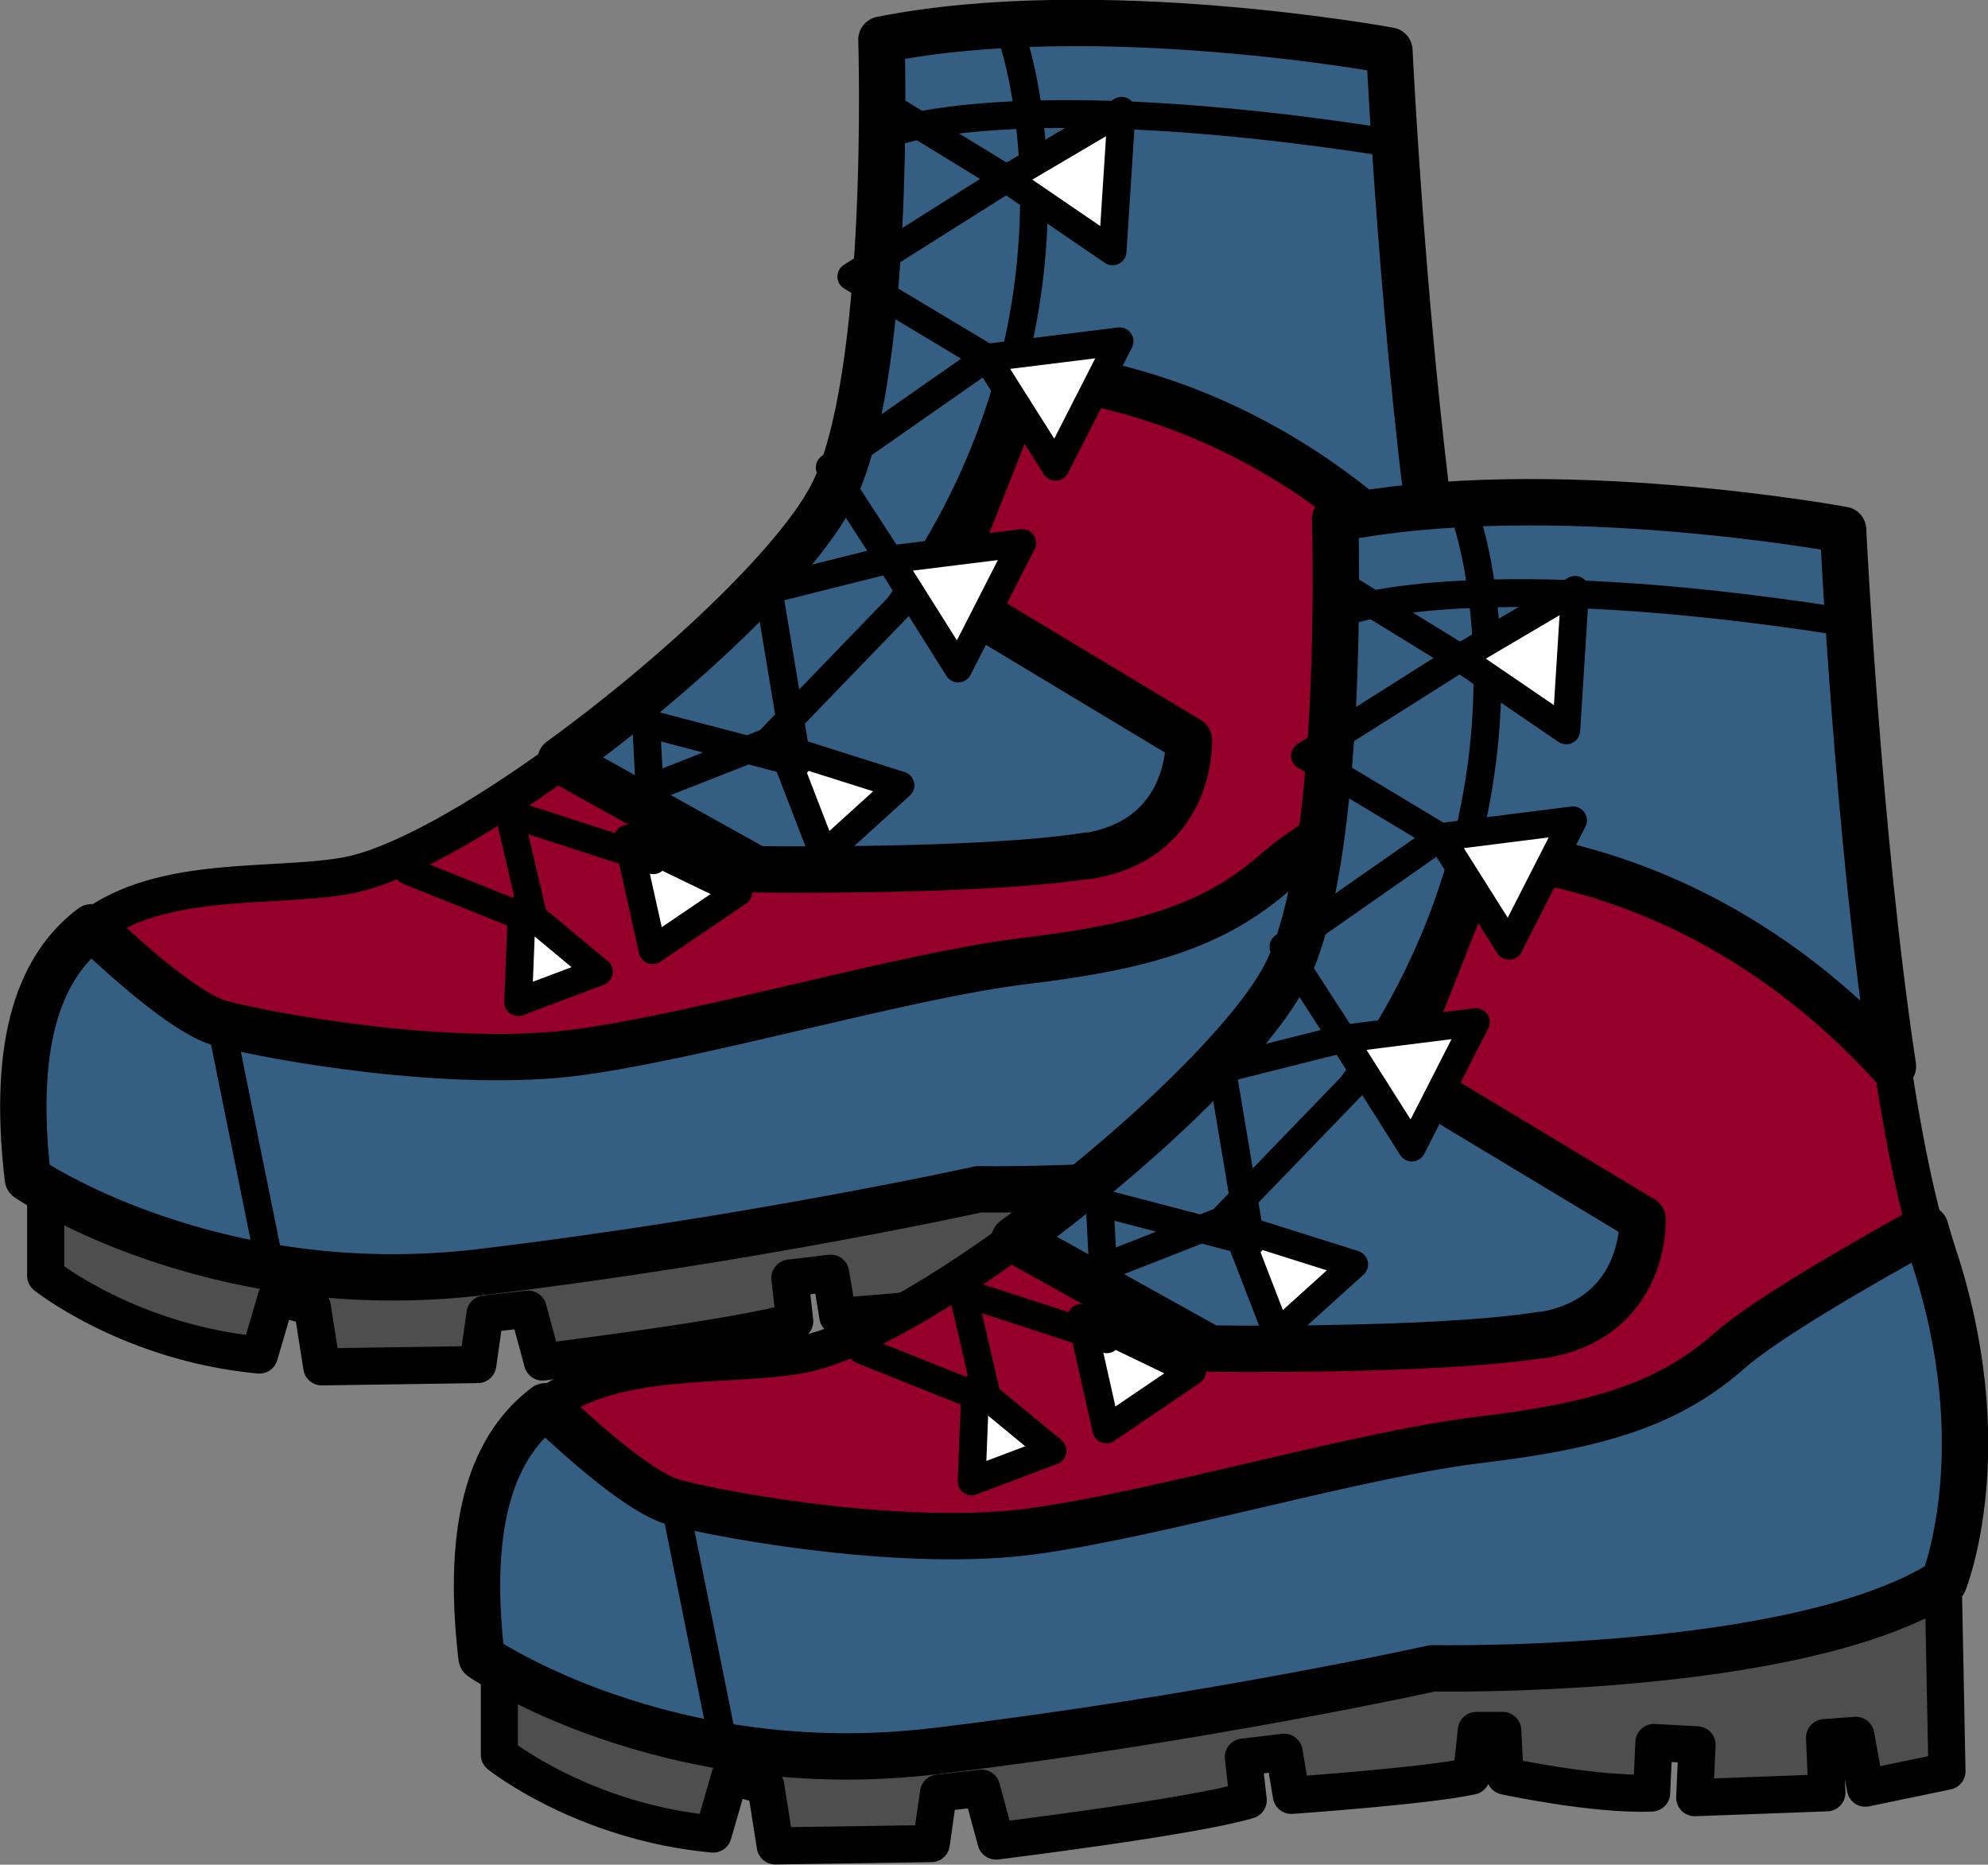 <?xml version="1.0" encoding="UTF-8"?><svg id="_レイヤー_2" xmlns="http://www.w3.org/2000/svg" viewBox="0 0 85.75 80.42"><rect x="0" y="0" width="85.75" height="80.42" fill="#808080" stroke="none"/><defs><style>.cls-1{fill:#fff;}.cls-2{fill:#94002a;}.cls-3{fill:#355e83;}.cls-4{fill:#4e4e4e;}.cls-5{stroke-width:1.2px;}.cls-5,.cls-6,.cls-7{fill:none;stroke:#000;stroke-linecap:round;stroke-linejoin:round;}.cls-6{stroke-width:2px;}.cls-7{stroke-width:1.6px;}</style></defs><g id="text"><g><path class="cls-4" d="m1.97,51.29v3.73s3.63,2.9,9.22,3.42l.73-2.49,1.55.41.41,2.59,6.73-.1.31-2.18,1.86-.21.62,2.28s8.49-1.04,10.88-1.76l-.21-1.86,1.76-.21.31,1.86s5.9-.41,7.77-.83l.21-1.97h1.14l.1,1.97s3.83.83,6.32.73l.1-2.18,1.86.1-.1,2.28,5.7-.21-.1-2.38,1.35-.1.41,2.28,3.52-.73-.16-8.18L1.97,51.29Z"/><path class="cls-7" d="m1.97,51.29v3.73s3.63,2.9,9.22,3.42l.73-2.49,1.55.41.41,2.59,6.73-.1.31-2.18,1.86-.21.62,2.28s8.49-1.04,10.88-1.76l-.21-1.86,1.76-.21.31,1.86s5.9-.41,7.77-.83l.21-1.97h1.14l.1,1.97s3.83.83,6.32.73l.1-2.18,1.86.1-.1,2.28,5.7-.21-.1-2.38,1.35-.1.41,2.28,3.52-.73-.16-8.18L1.97,51.29Z"/><path class="cls-2" d="m24.97,45.38c5.39-.73,14.09-3.31,19.27-3.94s8.18-1.55,10.77-3.83c1.56-1.37,5.54-3.67,8.47-5.29-.53-1.91-1-4.34-1.4-6.99-3.18-3.52-9.03-8.36-17.74-9.26l-3.73,9.43,10.67,6.42s.33,4.14-4.23,4.87c-4.56.73-14.42.73-14.42.73l-8.45-4.7c-3.55,2.57-7.07,4.58-9.32,4.96-3.17.54-7.88-.07-10.91,2.22,1.81,1.72,4.22,3.79,5.58,4.15,2.38.62,10.05,1.97,15.43,1.24"/><path class="cls-7" d="m24.97,45.38c5.39-.73,14.09-3.31,19.27-3.94s8.18-1.55,10.77-3.83c1.56-1.37,5.54-3.67,8.47-5.29-.53-1.91-1-4.34-1.4-6.99-3.18-3.52-9.03-8.36-17.74-9.26l-3.73,9.43,10.67,6.42s.33,4.14-4.23,4.87c-4.56.73-14.42.73-14.42.73l-8.45-4.7c-3.55,2.57-7.07,4.58-9.32,4.96-3.17.54-7.88-.07-10.91,2.22,1.81,1.72,4.22,3.79,5.58,4.15,2.38.62,10.05,1.97,15.43,1.24Z"/><path class="cls-3" d="m46.91,36.92c4.56-.73,4.37-5.01,4.37-5.01l-10.67-6.42,3.73-9.43c8.71.9,14.56,5.74,17.74,9.26-1.52-10.01-2.15-23.14-2.15-23.14,0,0-12.59-2.33-21.91-.47,0,0,.47,14.76-2.18,19.73-1.55,2.92-6.63,7.7-11.66,11.35l8.45,4.7s9.72.14,14.28-.59"/><path class="cls-6" d="m46.91,36.92c4.56-.73,4.37-5.01,4.37-5.01l-10.67-6.42,3.73-9.43c8.71.9,14.56,5.74,17.74,9.26-1.52-10.01-2.15-23.14-2.15-23.14,0,0-12.59-2.33-21.91-.47,0,0,.47,14.76-2.18,19.73-1.55,2.92-6.63,7.7-11.66,11.35l8.45,4.7s9.72.14,14.28-.59Z"/><path class="cls-3" d="m63.81,33.42c-.11-.34-.22-.71-.33-1.1-2.93,1.62-6.92,3.92-8.47,5.29-2.59,2.28-5.59,3.21-10.77,3.83-5.18.62-13.88,3.21-19.27,3.94-5.39.73-13.05-.62-15.43-1.24-1.36-.35-3.76-2.43-5.58-4.15-2.16,1.64-3.47,4.75-2.76,10.83,0,0,7.92,5.44,19.58,4.04,11.65-1.4,21.44-3.57,21.44-3.57,0,0,15.69.31,22.06-3.73,0,0,2.33-5.75-.47-14.14"/><path class="cls-6" d="m63.81,33.42c-.11-.34-.22-.71-.33-1.1-2.93,1.62-6.92,3.92-8.47,5.29-2.59,2.28-5.59,3.21-10.77,3.83-5.18.62-13.88,3.21-19.27,3.94-5.39.73-13.05-.62-15.43-1.24-1.36-.35-3.76-2.43-5.58-4.15-2.16,1.64-3.47,4.75-2.76,10.83,0,0,7.92,5.44,19.58,4.04,11.65-1.4,21.44-3.57,21.44-3.57,0,0,15.69.31,22.06-3.73,0,0,2.33-5.75-.47-14.14Z"/><path class="cls-5" d="m38.85,5.61s5.59-1.86,20.92.52"/><line class="cls-5" x1="9.53" y1="44.14" x2="11.92" y2="55.95"/><path class="cls-5" d="m43.78,2.03s3.82,11.87-5.03,24.14l-5.63,5.83-5.63,2.21"/><polygon class="cls-1" points="43.41 7.71 48.38 4.78 47.99 10.84 43.41 7.71"/><polygon class="cls-5" points="43.41 7.71 48.38 4.78 47.99 10.84 43.41 7.71"/><polygon class="cls-1" points="42.56 15.43 48.29 14.72 45.53 20.13 42.56 15.43"/><polygon class="cls-5" points="42.56 15.43 48.29 14.72 45.53 20.13 42.56 15.43"/><polygon class="cls-1" points="38.37 24.13 44.09 23.42 41.33 28.83 38.37 24.13"/><polygon class="cls-5" points="38.37 24.13 44.09 23.42 41.33 28.83 38.37 24.13"/><polygon class="cls-1" points="33.75 32.26 38.84 33.87 35.53 36.87 33.75 32.26"/><polygon class="cls-5" points="33.75 32.26 38.84 33.87 35.53 36.87 33.75 32.26"/><polygon class="cls-1" points="27.08 36.17 31.85 38.47 28.15 40.98 27.08 36.17"/><polygon class="cls-5" points="27.08 36.17 31.85 38.47 28.15 40.98 27.08 36.17"/><polygon class="cls-1" points="22.51 39.15 25.83 41.91 22.35 43.22 22.51 39.15"/><polygon class="cls-5" points="22.51 39.15 25.83 41.91 22.35 43.22 22.51 39.15"/><polyline class="cls-5" points="38.12 4.47 43.41 7.71 36.72 11.93 42.56 15.43 35.79 20.16 38.37 24.13 33.15 25.44 34.39 32.9 27.87 31.19 28.18 37.1 21.96 35.08 23.05 39.74 17.61 37.56"/><path class="cls-4" d="m21.54,71.95v3.73s3.63,2.9,9.22,3.42l.72-2.49,1.55.41.41,2.59,6.73-.1.31-2.18,1.86-.21.62,2.28s8.49-1.04,10.88-1.76l-.21-1.86,1.76-.21.31,1.86s5.9-.41,7.77-.83l.21-1.97h1.14l.1,1.97s3.83.83,6.32.73l.1-2.18,1.86.1-.1,2.28,5.7-.21-.1-2.38,1.35-.1.41,2.28,3.52-.73-.16-8.18-62.31,3.73Z"/><path class="cls-7" d="m21.54,71.95v3.73s3.63,2.9,9.22,3.42l.72-2.49,1.55.41.41,2.59,6.73-.1.31-2.18,1.86-.21.62,2.28s8.49-1.04,10.88-1.76l-.21-1.86,1.76-.21.31,1.86s5.9-.41,7.77-.83l.21-1.97h1.14l.1,1.97s3.83.83,6.32.73l.1-2.18,1.86.1-.1,2.28,5.7-.21-.1-2.38,1.35-.1.41,2.28,3.52-.73-.16-8.18-62.31,3.73Z"/><path class="cls-2" d="m44.53,66.05c5.39-.73,14.09-3.31,19.27-3.94s8.18-1.55,10.77-3.83c1.56-1.37,5.54-3.67,8.47-5.29-.53-1.91-1-4.34-1.4-6.99-3.18-3.52-9.03-8.36-17.74-9.26l-3.73,9.43,10.67,6.42s.33,4.14-4.23,4.87c-4.56.73-14.42.73-14.42.73l-8.45-4.7c-3.55,2.57-7.07,4.58-9.32,4.96-3.17.54-7.88-.07-10.91,2.22,1.81,1.72,4.22,3.79,5.58,4.15,2.38.62,10.05,1.97,15.43,1.24"/><path class="cls-7" d="m44.53,66.05c5.39-.73,14.09-3.31,19.27-3.94s8.18-1.55,10.77-3.83c1.56-1.37,5.54-3.67,8.47-5.29-.53-1.91-1-4.34-1.4-6.99-3.18-3.52-9.03-8.36-17.74-9.26l-3.73,9.43,10.67,6.42s.33,4.14-4.23,4.87c-4.56.73-14.42.73-14.42.73l-8.45-4.7c-3.55,2.57-7.07,4.58-9.32,4.96-3.17.54-7.88-.07-10.91,2.22,1.81,1.72,4.22,3.79,5.58,4.15,2.38.62,10.05,1.97,15.43,1.24Z"/><path class="cls-3" d="m66.48,57.59c4.56-.73,4.37-5.01,4.37-5.01l-10.67-6.42,3.73-9.43c8.71.9,14.56,5.74,17.74,9.26-1.52-10.01-2.15-23.14-2.15-23.14,0,0-12.59-2.33-21.91-.47,0,0,.47,14.76-2.18,19.73-1.55,2.92-6.63,7.7-11.66,11.35l8.45,4.7s9.72.14,14.28-.59"/><path class="cls-6" d="m66.48,57.59c4.56-.73,4.37-5.01,4.37-5.01l-10.67-6.42,3.73-9.43c8.71.9,14.56,5.74,17.74,9.26-1.52-10.01-2.15-23.14-2.15-23.14,0,0-12.59-2.33-21.91-.47,0,0,.47,14.76-2.18,19.73-1.55,2.92-6.63,7.7-11.66,11.35l8.45,4.7s9.72.14,14.28-.59Z"/><path class="cls-3" d="m83.38,54.08c-.11-.34-.22-.71-.33-1.1-2.93,1.62-6.92,3.92-8.47,5.29-2.59,2.28-5.59,3.21-10.77,3.83-5.18.62-13.88,3.21-19.27,3.94-5.39.73-13.05-.62-15.43-1.24-1.36-.35-3.76-2.43-5.58-4.15-2.16,1.64-3.47,4.75-2.76,10.83,0,0,7.92,5.44,19.58,4.04,11.65-1.4,21.44-3.57,21.44-3.57,0,0,15.69.31,22.06-3.73,0,0,2.33-5.75-.47-14.14"/><path class="cls-6" d="m83.38,54.08c-.11-.34-.22-.71-.33-1.1-2.93,1.62-6.92,3.92-8.47,5.29-2.59,2.28-5.59,3.21-10.77,3.83-5.18.62-13.88,3.21-19.27,3.94-5.39.73-13.05-.62-15.43-1.24-1.36-.35-3.76-2.43-5.58-4.15-2.16,1.64-3.47,4.75-2.76,10.83,0,0,7.92,5.44,19.58,4.04,11.65-1.4,21.44-3.57,21.44-3.57,0,0,15.69.31,22.06-3.73,0,0,2.33-5.75-.47-14.14Z"/><path class="cls-5" d="m58.41,26.27s5.59-1.86,20.92.52"/><line class="cls-5" x1="29.1" y1="64.8" x2="31.48" y2="76.61"/><path class="cls-5" d="m63.34,22.69s3.82,11.87-5.03,24.14l-5.63,5.83-5.63,2.21"/><polygon class="cls-1" points="62.97 28.37 67.94 25.44 67.56 31.5 62.97 28.37"/><polygon class="cls-5" points="62.97 28.37 67.94 25.44 67.56 31.5 62.97 28.37"/><polygon class="cls-1" points="62.13 36.1 67.85 35.38 65.09 40.79 62.13 36.1"/><polygon class="cls-5" points="62.13 36.1 67.85 35.38 65.09 40.79 62.13 36.1"/><polygon class="cls-1" points="57.93 44.8 63.66 44.08 60.9 49.49 57.93 44.8"/><polygon class="cls-5" points="57.93 44.8 63.66 44.08 60.9 49.49 57.93 44.8"/><polygon class="cls-1" points="53.31 52.92 58.41 54.53 55.09 57.53 53.31 52.92"/><polygon class="cls-5" points="53.31 52.92 58.41 54.53 55.09 57.53 53.31 52.92"/><polygon class="cls-1" points="46.64 56.84 51.42 59.14 47.72 61.65 46.64 56.84"/><polygon class="cls-5" points="46.64 56.84 51.42 59.14 47.72 61.65 46.64 56.84"/><polygon class="cls-1" points="42.07 59.82 45.4 62.57 41.91 63.89 42.07 59.82"/><polygon class="cls-5" points="42.07 59.82 45.4 62.57 41.91 63.89 42.07 59.82"/><polyline class="cls-5" points="57.69 25.13 62.97 28.37 56.29 32.59 62.13 36.1 55.36 40.83 57.93 44.8 52.71 46.11 53.96 53.57 47.43 51.86 47.74 57.76 41.53 55.74 42.61 60.4 37.18 58.23"/></g></g></svg>